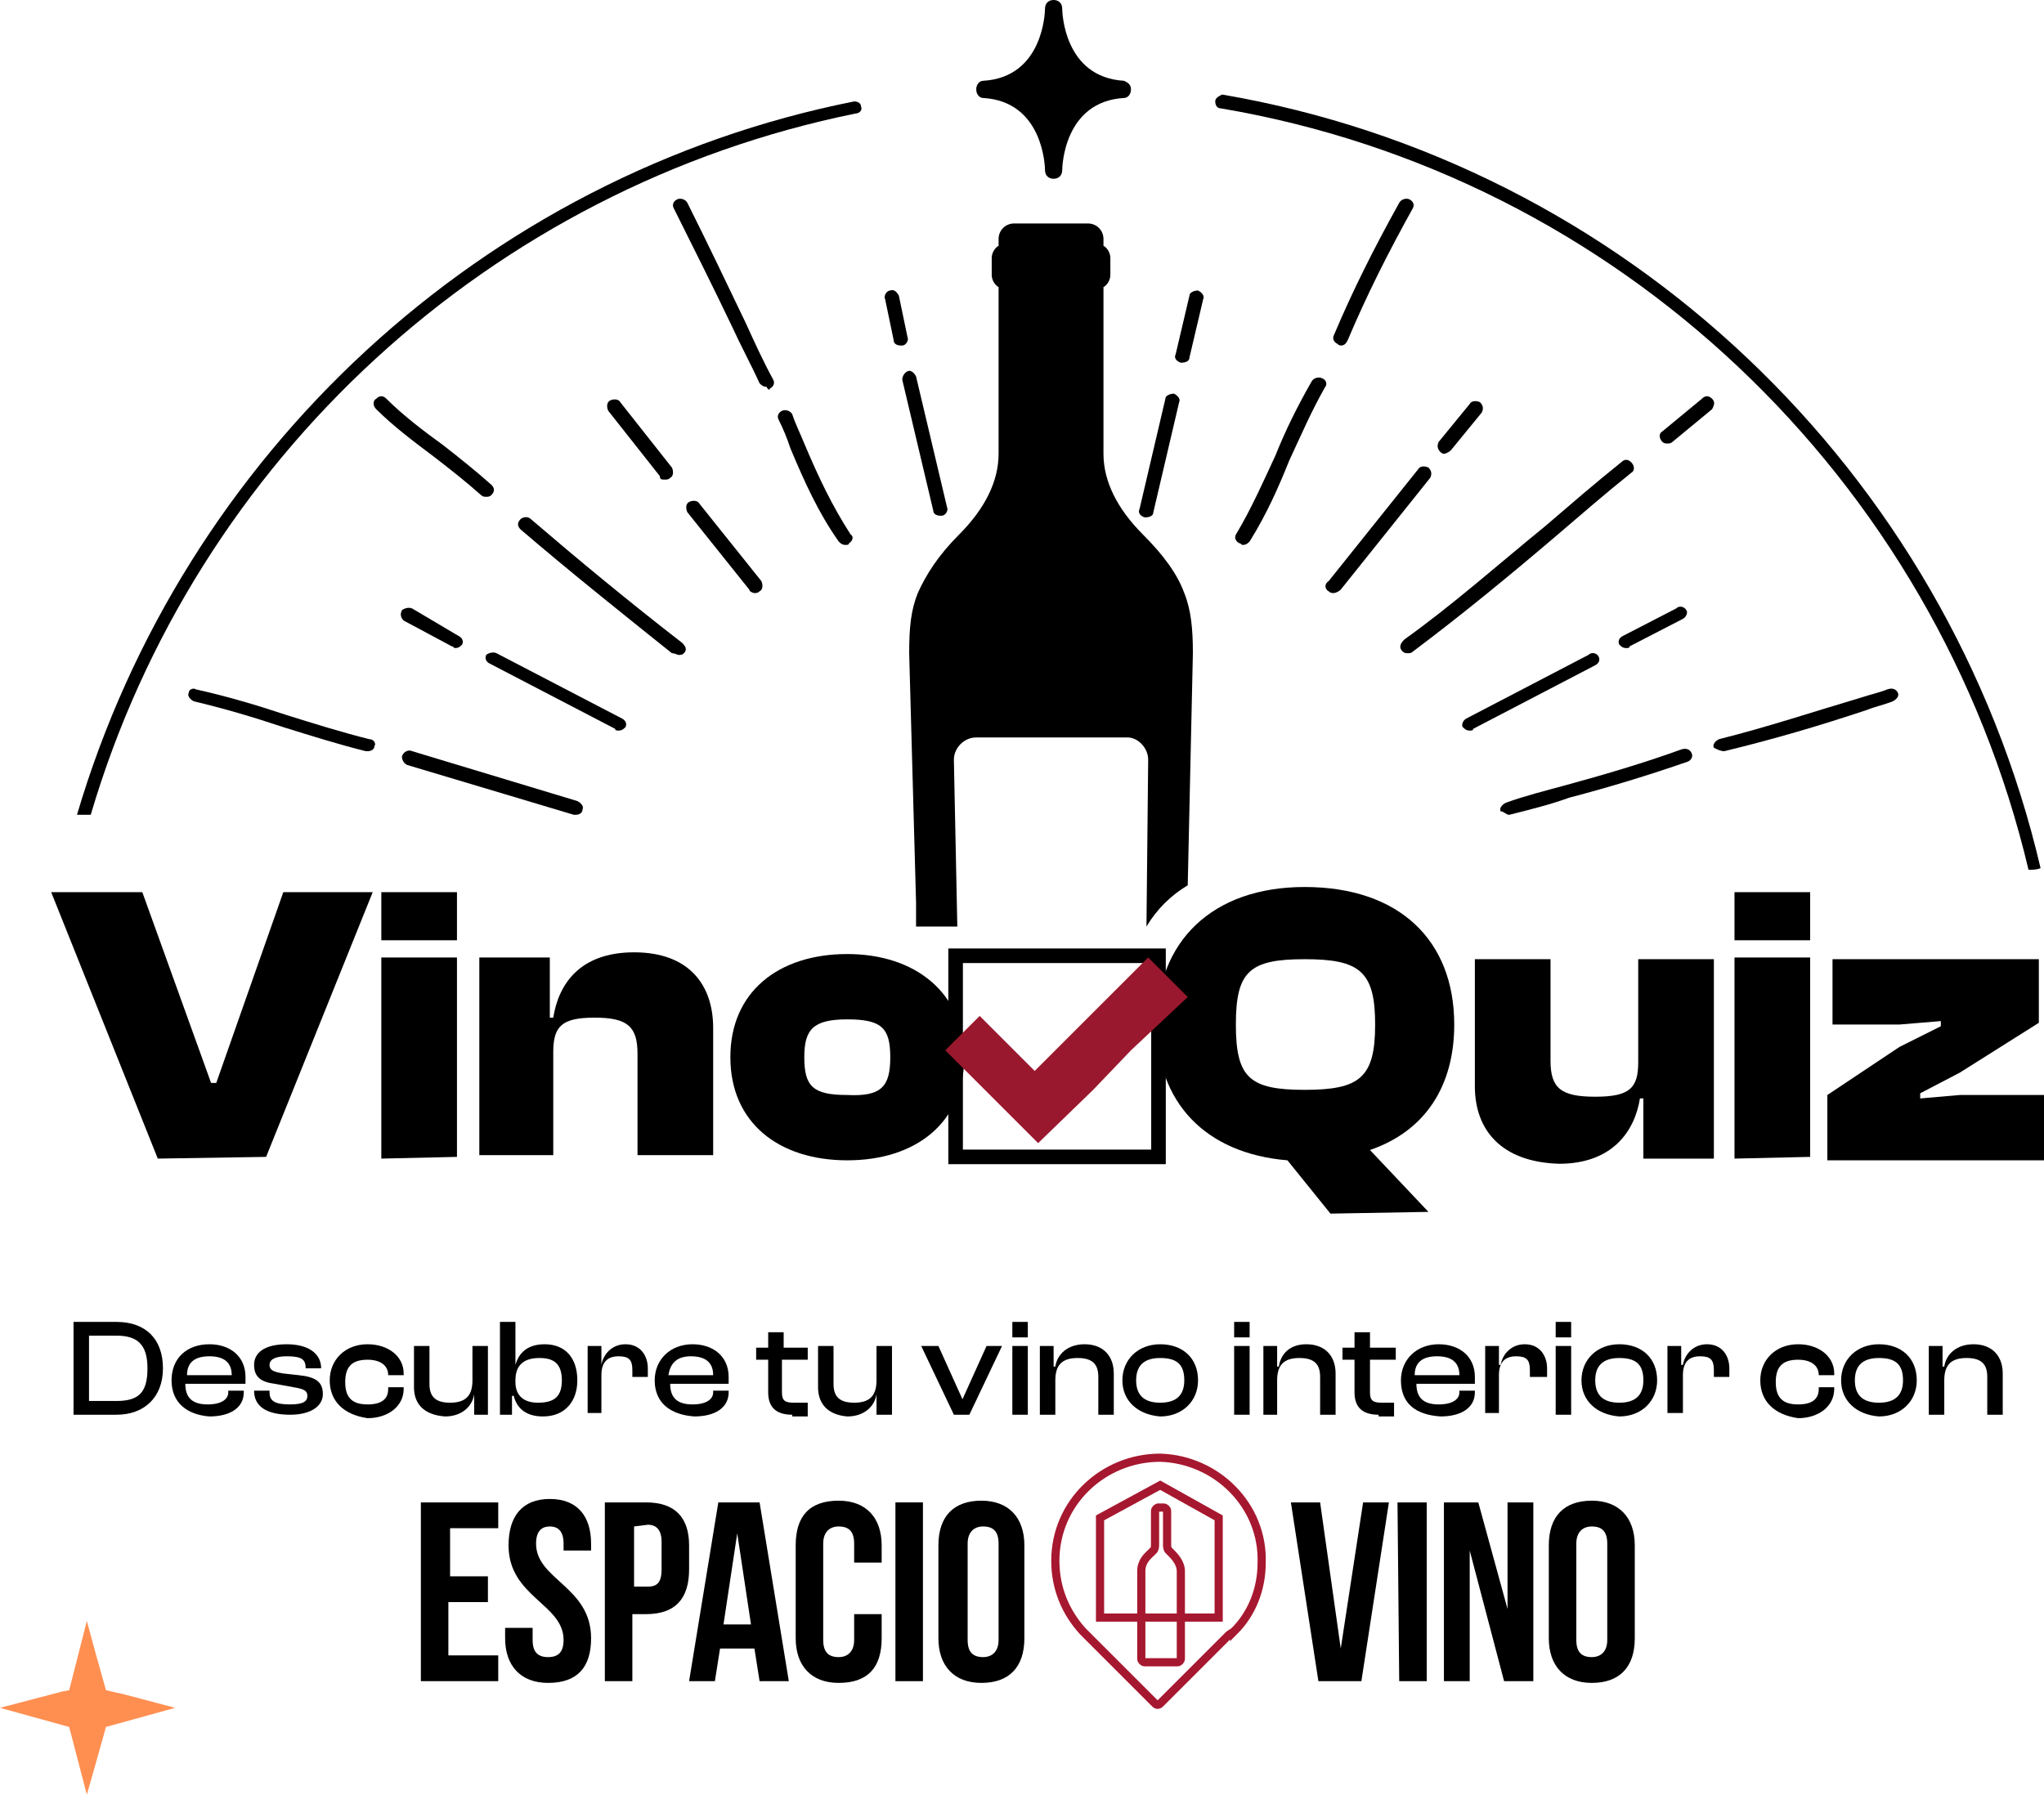 <?xml version="1.0" encoding="UTF-8" standalone="no"?>
<!-- Created with Inkscape (http://www.inkscape.org/) -->

<svg
   xmlns:dc="http://purl.org/dc/elements/1.1/"
   xmlns:cc="http://creativecommons.org/ns#"
   xmlns:rdf="http://www.w3.org/1999/02/22-rdf-syntax-ns#"
   xmlns:svg="http://www.w3.org/2000/svg"
   xmlns="http://www.w3.org/2000/svg"
   version="1.1"
   width="100%"
   height="100%"
   viewBox="0 0 118.877 104.405"
   id="Capa_1"
   xml:space="preserve"><defs
   id="defs188" />
<style
   type="text/css"
   id="style3" />
<g
   transform="translate(2.977,0.2)"
   id="Layer_1">
	<g
   id="g6">
		<g
   id="g8"
   style="fill:#000000;fill-opacity:1;enable-background:new">
			<path
   d="m 1.3,82.1 v -5.4 h 2.5 c 1.7,0 2.7,1 2.7,2.7 0,1.7 -1.1,2.7 -2.7,2.7 H 1.3 z m 0.9,-4.6 v 3.8 h 1.6 c 1.3,0 1.8,-0.5 1.8,-1.9 C 5.6,78 5,77.5 3.8,77.5 H 2.2 z"
   id="path10"
   style="fill:#000000;fill-opacity:1" />
			<path
   d="M 7,80.1 C 7,78.8 7.9,78 9.2,78 c 1.2,0 2.1,0.7 2.1,1.9 0,0.1 0,0.3 0,0.4 H 7.8 c 0,0.8 0.4,1.2 1.3,1.2 0.8,0 1.2,-0.3 1.2,-0.7 v -0.1 h 0.9 v 0.1 c 0,0.9 -0.8,1.4 -2,1.4 C 7.9,82.1 7,81.4 7,80.1 z m 0.9,-0.3 h 2.6 v 0 c 0,-0.7 -0.4,-1.1 -1.3,-1.1 -0.9,0 -1.3,0.4 -1.3,1.1 z"
   id="path12"
   style="fill:#000000;fill-opacity:1" />
			<path
   d="m 11.8,80.7 0,0 0.9,0 v 0.1 c 0,0.5 0.3,0.7 1.2,0.7 0.8,0 1,-0.2 1,-0.5 0,-0.3 -0.2,-0.4 -0.8,-0.5 L 13,80.3 c -0.8,-0.1 -1.2,-0.4 -1.2,-1.1 0,-0.7 0.6,-1.2 1.9,-1.2 1.2,0 2,0.5 2,1.4 v 0 h -0.9 v 0 c 0,-0.5 -0.2,-0.7 -1.1,-0.7 -0.7,0 -1,0.2 -1,0.5 0,0.3 0.2,0.4 0.8,0.5 l 0.9,0.1 c 1,0.1 1.4,0.4 1.4,1.1 0,0.7 -0.7,1.2 -1.9,1.2 -1.4,0 -2.1,-0.5 -2.1,-1.4 z"
   id="path14"
   style="fill:#000000;fill-opacity:1" />
			<path
   d="m 16.2,80.1 c 0,-1.2 0.9,-2.1 2.2,-2.1 1.2,0 2.1,0.7 2.1,1.7 v 0.1 h -0.9 v 0 c 0,-0.6 -0.5,-0.9 -1.2,-0.9 -0.9,0 -1.3,0.4 -1.3,1.3 0,0.9 0.4,1.3 1.3,1.3 0.8,0 1.2,-0.3 1.2,-0.9 v -0.1 h 0.9 v 0.1 c 0,1 -0.9,1.7 -2.1,1.7 -1.4,-0.2 -2.2,-1 -2.2,-2.2 z"
   id="path16"
   style="fill:#000000;fill-opacity:1" />
			<path
   d="M 21.1,80.5 V 78.1 H 22 v 2.2 c 0,0.7 0.3,1.1 1.2,1.1 0.9,0 1.3,-0.4 1.3,-1.3 v -2 h 0.9 v 4 h -0.8 v -1.2 h 0 c -0.1,0.7 -0.7,1.3 -1.7,1.3 -1.3,-0.1 -1.8,-0.8 -1.8,-1.7 z"
   id="path18"
   style="fill:#000000;fill-opacity:1" />
			<path
   d="M 26.1,82.1 V 76.7 H 27 v 2.5 h 0 c 0.2,-0.7 0.7,-1.2 1.7,-1.2 1.2,0 1.9,0.8 1.9,2.1 0,1.2 -0.7,2.1 -2,2.1 -0.9,0 -1.5,-0.4 -1.7,-1.2 h -0.1 v 1.1 h -0.7 z m 2.2,-0.7 c 0.9,0 1.4,-0.3 1.4,-1.3 0,-1 -0.5,-1.3 -1.3,-1.3 -0.9,0 -1.4,0.4 -1.4,1.3 v 0.1 c 0,0.8 0.5,1.2 1.3,1.2 z"
   id="path20"
   style="fill:#000000;fill-opacity:1" />
			<path
   d="m 31.2,82.1 v -4 H 32 v 1.1 h 0 c 0.1,-0.6 0.6,-1.2 1.4,-1.2 0.9,0 1.3,0.7 1.3,1.4 v 0.5 h -0.9 v -0.4 c 0,-0.6 -0.2,-0.8 -0.8,-0.8 -0.7,0 -1,0.4 -1,1.1 V 82 h -0.8 z"
   id="path22"
   style="fill:#000000;fill-opacity:1" />
			<path
   d="m 35.1,80.1 c 0,-1.2 0.9,-2.1 2.2,-2.1 1.2,0 2.1,0.7 2.1,1.9 0,0.1 0,0.3 0,0.4 H 36 c 0,0.8 0.4,1.2 1.3,1.2 0.8,0 1.2,-0.3 1.2,-0.7 v -0.1 h 0.9 v 0.1 c 0,0.9 -0.8,1.4 -2,1.4 -1.4,-0.1 -2.3,-0.8 -2.3,-2.1 z m 0.8,-0.3 h 2.6 v 0 c 0,-0.7 -0.4,-1.1 -1.3,-1.1 -0.8,0 -1.2,0.4 -1.3,1.1 z"
   id="path24"
   style="fill:#000000;fill-opacity:1" />
			<path
   d="m 43.1,82.1 c -0.9,0 -1.4,-0.4 -1.4,-1.3 V 78.9 H 41 v -0.7 h 0.7 v -0.9 h 0.9 v 0.9 H 44 v 0.7 h -1.5 v 1.9 c 0,0.5 0.2,0.6 0.7,0.6 H 44 v 0.8 h -0.9 z"
   id="path26"
   style="fill:#000000;fill-opacity:1" />
			<path
   d="m 44.6,80.5 v -2.4 h 0.9 v 2.2 c 0,0.7 0.3,1.1 1.2,1.1 0.9,0 1.3,-0.4 1.3,-1.3 v -2 h 0.9 v 4 H 48 v -1.2 h 0 c -0.1,0.7 -0.7,1.3 -1.7,1.3 -1.2,-0.1 -1.7,-0.8 -1.7,-1.7 z"
   id="path28"
   style="fill:#000000;fill-opacity:1" />
			<path
   d="m 52.5,82.1 -1.9,-4 h 1 l 1.4,3.1 h 0 l 1.4,-3.1 h 0.9 l -1.9,4 h -0.9 z"
   id="path30"
   style="fill:#000000;fill-opacity:1" />
			<path
   d="m 55.9,77.6 v -0.9 h 0.9 v 0.9 h -0.9 z m 0,4.5 v -4 h 0.9 v 4 h -0.9 z"
   id="path32"
   style="fill:#000000;fill-opacity:1" />
			<path
   d="m 57.5,82.1 v -4 h 0.8 v 1.2 h 0.1 c 0.1,-0.7 0.7,-1.3 1.7,-1.3 1.1,0 1.7,0.7 1.7,1.7 v 2.4 h -0.9 v -2.2 c 0,-0.7 -0.3,-1.1 -1.2,-1.1 -0.9,0 -1.3,0.4 -1.3,1.3 v 2 h -0.9 z"
   id="path34"
   style="fill:#000000;fill-opacity:1" />
			<path
   d="m 62.3,80.1 c 0,-1.2 0.9,-2.1 2.2,-2.1 1.3,0 2.2,0.8 2.2,2.1 0,1.2 -0.9,2.1 -2.2,2.1 -1.3,-0.1 -2.2,-0.9 -2.2,-2.1 z m 3.6,0 c 0,-0.9 -0.4,-1.3 -1.4,-1.3 -1,0 -1.4,0.5 -1.4,1.3 0,0.8 0.4,1.3 1.4,1.3 1,0 1.4,-0.5 1.4,-1.3 z"
   id="path36"
   style="fill:#000000;fill-opacity:1" />
			<path
   d="m 68.8,77.6 v -0.9 h 0.9 v 0.9 h -0.9 z m 0,4.5 v -4 h 0.9 v 4 h -0.9 z"
   id="path38"
   style="fill:#000000;fill-opacity:1" />
			<path
   d="m 70.5,82.1 v -4 h 0.8 v 1.2 h 0.1 C 71.5,78.6 72,78 73,78 c 1.1,0 1.7,0.7 1.7,1.7 v 2.4 h -0.9 v -2.2 c 0,-0.7 -0.3,-1.1 -1.2,-1.1 -0.9,0 -1.3,0.4 -1.3,1.3 v 2 h -0.8 z"
   id="path40"
   style="fill:#000000;fill-opacity:1" />
			<path
   d="m 77.2,82.1 c -0.9,0 -1.4,-0.4 -1.4,-1.3 v -1.9 h -0.7 v -0.7 h 0.7 v -0.9 h 0.9 v 0.9 h 1.5 v 0.7 h -1.5 v 1.9 c 0,0.5 0.2,0.6 0.7,0.6 h 0.7 v 0.8 h -0.9 z"
   id="path42"
   style="fill:#000000;fill-opacity:1" />
			<path
   d="m 78.5,80.1 c 0,-1.2 0.9,-2.1 2.2,-2.1 1.2,0 2.1,0.7 2.1,1.9 0,0.1 0,0.3 0,0.4 h -3.4 c 0,0.8 0.4,1.2 1.3,1.2 0.8,0 1.2,-0.3 1.2,-0.7 v -0.1 h 0.9 v 0.1 c 0,0.9 -0.8,1.4 -2,1.4 -1.5,-0.1 -2.3,-0.8 -2.3,-2.1 z m 0.8,-0.3 h 2.6 v 0 c 0,-0.7 -0.4,-1.1 -1.3,-1.1 -0.9,0 -1.3,0.4 -1.3,1.1 z"
   id="path44"
   style="fill:#000000;fill-opacity:1" />
			<path
   d="m 83.4,82.1 v -4 h 0.8 v 1.1 h 0.1 c 0.1,-0.6 0.6,-1.2 1.4,-1.2 0.9,0 1.3,0.7 1.3,1.4 v 0.5 h -1 v -0.4 c 0,-0.6 -0.2,-0.8 -0.8,-0.8 -0.7,0 -1,0.4 -1,1.1 V 82 h -0.8 z"
   id="path46"
   style="fill:#000000;fill-opacity:1" />
			<path
   d="m 87.5,77.6 v -0.9 h 0.9 v 0.9 h -0.9 z m 0,4.5 v -4 h 0.9 v 4 h -0.9 z"
   id="path48"
   style="fill:#000000;fill-opacity:1" />
			<path
   d="m 89,80.1 c 0,-1.2 0.9,-2.1 2.2,-2.1 1.3,0 2.2,0.8 2.2,2.1 0,1.2 -0.9,2.1 -2.2,2.1 C 89.9,82.1 89,81.3 89,80.1 z m 3.6,0 c 0,-0.9 -0.4,-1.3 -1.4,-1.3 -1,0 -1.4,0.5 -1.4,1.3 0,0.8 0.4,1.3 1.4,1.3 1,0 1.4,-0.5 1.4,-1.3 z"
   id="path50"
   style="fill:#000000;fill-opacity:1" />
			<path
   d="m 94,82.1 v -4 h 0.8 v 1.1 h 0.1 C 95,78.6 95.5,78 96.3,78 c 0.9,0 1.3,0.7 1.3,1.4 v 0.5 h -0.9 v -0.4 c 0,-0.6 -0.2,-0.8 -0.8,-0.8 -0.7,0 -1,0.4 -1,1.1 V 82 H 94 z"
   id="path52"
   style="fill:#000000;fill-opacity:1" />
			<path
   d="m 99.4,80.1 c 0,-1.2 0.9,-2.1 2.2,-2.1 1.2,0 2.1,0.7 2.1,1.7 v 0.1 h -0.9 v 0 c 0,-0.6 -0.5,-0.9 -1.2,-0.9 -0.9,0 -1.3,0.4 -1.3,1.3 0,0.9 0.4,1.3 1.3,1.3 0.8,0 1.2,-0.3 1.2,-0.9 v -0.1 h 0.9 v 0.1 c 0,1 -0.9,1.7 -2.1,1.7 -1.4,-0.2 -2.2,-1 -2.2,-2.2 z"
   id="path54"
   style="fill:#000000;fill-opacity:1" />
			<path
   d="m 104.1,80.1 c 0,-1.2 0.9,-2.1 2.2,-2.1 1.3,0 2.2,0.8 2.2,2.1 0,1.2 -0.9,2.1 -2.2,2.1 -1.3,-0.1 -2.2,-0.9 -2.2,-2.1 z m 3.6,0 c 0,-0.9 -0.4,-1.3 -1.4,-1.3 -1,0 -1.4,0.5 -1.4,1.3 0,0.8 0.4,1.3 1.4,1.3 1,0 1.4,-0.5 1.4,-1.3 z"
   id="path56"
   style="fill:#000000;fill-opacity:1" />
			<path
   d="m 109.2,82.1 v -4 h 0.8 v 1.2 h 0.1 c 0.1,-0.7 0.7,-1.3 1.7,-1.3 1.1,0 1.7,0.7 1.7,1.7 v 2.4 h -0.9 v -2.2 c 0,-0.7 -0.3,-1.1 -1.2,-1.1 -0.9,0 -1.3,0.4 -1.3,1.3 v 2 h -0.9 z"
   id="path58"
   style="fill:#000000;fill-opacity:1" />
		</g>
		<g
   id="g60">
			<rect
   width="11.8"
   height="11.7"
   x="52.6"
   y="55.4"
   id="rect62"
   style="fill:none;stroke:#000000;stroke-width:0.848;stroke-miterlimit:10" />
			<path
   d="m 67.7,5.7 0,0 c 0,0.2 0.1,0.4 0.3,0.4 23.1,3.9 41.6,21.5 47,44.3 0.2,0 0.5,0 0.7,-0.1 -5.4,-23.1 -24.2,-41 -47.6,-45 -0.2,0.1 -0.4,0.2 -0.4,0.4 z"
   id="path64" />
			<path
   d="m 47.1,6 0,0 C 47.1,5.8 46.9,5.7 46.7,5.7 25.1,10 7.7,26.2 1.5,47.2 H 2.3 C 8.4,26.5 25.6,10.7 46.8,6.4 47,6.4 47.2,6.2 47.1,6 z"
   id="path66" />
			<path
   d="m 49,19.6 c 0,0.2 0.2,0.3 0.4,0.3 h 0.1 c 0.2,0 0.4,-0.3 0.3,-0.5 L 49.3,17 c -0.1,-0.2 -0.3,-0.4 -0.5,-0.3 -0.2,0 -0.4,0.3 -0.3,0.5 l 0.5,2.4 z"
   id="path68" />
			<path
   d="m 49.5,21.9 1.8,7.6 c 0,0.2 0.2,0.3 0.4,0.3 h 0.1 c 0.2,0 0.4,-0.3 0.3,-0.5 l -1.8,-7.6 c -0.1,-0.2 -0.3,-0.4 -0.5,-0.3 -0.2,0.1 -0.3,0.3 -0.3,0.5 z"
   id="path70" />
			<path
   d="M 41.8,22.4 C 42,22.3 42.1,22.1 42,21.9 41.4,20.8 40.9,19.7 40.4,18.6 39.3,16.3 38.2,14 37,11.6 c -0.1,-0.2 -0.4,-0.3 -0.6,-0.2 -0.2,0.1 -0.3,0.3 -0.2,0.5 1.2,2.4 2.3,4.6 3.4,6.9 0.5,1.1 1.1,2.2 1.6,3.3 0.1,0.1 0.2,0.2 0.4,0.2 0.1,0.2 0.2,0.2 0.2,0.1 z"
   id="path72" />
			<path
   d="m 43.1,23.9 c -0.1,-0.2 -0.4,-0.3 -0.6,-0.2 -0.2,0.1 -0.3,0.3 -0.2,0.5 0.3,0.6 0.5,1.1 0.7,1.7 0.8,1.9 1.6,3.7 2.8,5.4 0.1,0.1 0.2,0.2 0.4,0.2 0.1,0 0.2,0 0.2,-0.1 0.2,-0.1 0.3,-0.4 0.1,-0.5 -1.1,-1.7 -1.9,-3.4 -2.7,-5.3 -0.2,-0.5 -0.5,-1.1 -0.7,-1.7 z"
   id="path74" />
			<path
   d="m 35.7,27.7 c 0.1,0 0.2,0 0.3,-0.1 0.2,-0.1 0.2,-0.4 0.1,-0.6 l -3,-3.8 C 33,23 32.7,23 32.5,23.1 c -0.2,0.1 -0.2,0.4 -0.1,0.6 l 3,3.8 c 0,0.2 0.1,0.2 0.3,0.2 z"
   id="path76" />
			<path
   d="m 40.9,34.3 c 0.1,0 0.2,0 0.3,-0.1 0.2,-0.1 0.2,-0.4 0.1,-0.6 L 37.7,29.1 C 37.6,28.9 37.3,28.9 37.1,29 36.9,29.1 36.9,29.4 37,29.6 l 3.6,4.5 c 0,0.1 0.2,0.2 0.3,0.2 z"
   id="path78" />
			<path
   d="m 25,28.6 c 0.1,0.1 0.2,0.1 0.3,0.1 0.1,0 0.2,0 0.3,-0.1 0.2,-0.2 0.2,-0.4 0,-0.6 -0.9,-0.8 -1.9,-1.6 -2.8,-2.3 -1.1,-0.8 -2.3,-1.7 -3.3,-2.7 -0.2,-0.2 -0.4,-0.2 -0.6,0 -0.2,0.1 -0.2,0.4 0,0.6 1,1 2.2,1.9 3.4,2.8 0.9,0.7 1.8,1.4 2.7,2.2 z"
   id="path80" />
			<path
   d="m 36.5,37.9 c 0.1,0 0.2,0 0.3,-0.1 0.2,-0.2 0.1,-0.4 -0.1,-0.6 -3.1,-2.4 -6,-4.8 -8.8,-7.2 -0.2,-0.2 -0.5,-0.1 -0.6,0 -0.2,0.2 -0.2,0.4 0,0.6 2.8,2.4 5.8,4.8 8.8,7.2 0.2,0 0.3,0.1 0.4,0.1 z"
   id="path82" />
			<path
   d="m 20.5,35.9 2.8,1.5 c 0.1,0 0.1,0.1 0.2,0.1 0.2,0 0.3,-0.1 0.4,-0.2 0.1,-0.2 0,-0.4 -0.2,-0.5 L 21,35.2 c -0.2,-0.1 -0.5,0 -0.6,0.1 -0.1,0.2 -0.1,0.4 0.1,0.6 z"
   id="path84" />
			<path
   d="m 33,42.3 c 0.2,0 0.3,-0.1 0.4,-0.2 0.1,-0.2 0,-0.4 -0.2,-0.5 l -7.3,-3.8 c -0.2,-0.1 -0.5,0 -0.6,0.1 -0.1,0.2 0,0.4 0.2,0.5 l 7.3,3.8 c 0,0.1 0.1,0.1 0.2,0.1 z"
   id="path86" />
			<path
   d="M 18.5,42.8 C 16.9,42.4 15.3,41.9 13.7,41.4 11.9,40.8 10.2,40.3 8.4,39.9 8.3,39.8 8,39.9 8,40.1 c -0.1,0.2 0.1,0.4 0.3,0.5 1.7,0.4 3.4,0.9 5.2,1.5 1.6,0.5 3.2,1 4.8,1.4 h 0.1 c 0.2,0 0.4,-0.1 0.4,-0.3 0.1,-0.1 0,-0.4 -0.3,-0.4 z"
   id="path88" />
			<path
   d="m 20.7,44.3 9.7,2.9 h 0.1 c 0.2,0 0.4,-0.1 0.4,-0.3 0.1,-0.2 -0.1,-0.4 -0.3,-0.5 L 21,43.5 c -0.2,-0.1 -0.5,0 -0.6,0.3 0,0.2 0.1,0.4 0.3,0.5 z"
   id="path90" />
			<path
   d="m 97.3,43.5 0,0 c 2.9,-0.7 5.6,-1.5 8.3,-2.4 0.5,-0.2 1,-0.3 1.5,-0.5 0.2,-0.1 0.4,-0.3 0.3,-0.5 -0.1,-0.2 -0.3,-0.3 -0.6,-0.2 -0.5,0.2 -1,0.3 -1.6,0.5 -2.7,0.8 -5.4,1.7 -8.2,2.4 -0.2,0.1 -0.4,0.3 -0.3,0.5 0.2,0.1 0.4,0.2 0.6,0.2 z"
   id="path92" />
			<path
   d="m 84.8,47.2 0,0 c 1.2,-0.3 2.4,-0.6 3.5,-1 2.3,-0.6 4.6,-1.3 6.9,-2.1 0.2,-0.1 0.3,-0.3 0.2,-0.5 -0.1,-0.2 -0.3,-0.3 -0.6,-0.2 -2.2,0.8 -4.6,1.5 -6.8,2.1 -1.1,0.3 -2.3,0.6 -3.4,1 -0.2,0.1 -0.4,0.3 -0.3,0.5 0.2,0 0.3,0.2 0.5,0.2 z"
   id="path94" />
			<path
   d="m 90,38 c -0.1,-0.2 -0.4,-0.3 -0.6,-0.1 l -7.1,3.7 c -0.2,0.1 -0.3,0.4 -0.2,0.5 0.1,0.1 0.2,0.2 0.4,0.2 0.1,0 0.2,0 0.2,-0.1 l 7.1,-3.7 C 90,38.4 90.1,38.2 90,38 z"
   id="path96" />
			<path
   d="m 91.2,37.3 c 0.1,0.1 0.2,0.2 0.4,0.2 0.1,0 0.2,0 0.2,-0.1 l 3.1,-1.6 c 0.2,-0.1 0.3,-0.4 0.2,-0.5 C 95,35.1 94.7,35 94.5,35.2 l -3.1,1.6 c -0.2,0.1 -0.3,0.3 -0.2,0.5 z"
   id="path98" />
			<path
   d="M 96.6,23 C 96.4,22.8 96.2,22.8 96,23 l -2.3,1.9 c -0.2,0.1 -0.2,0.4 0,0.6 0.1,0.1 0.2,0.1 0.3,0.1 0.1,0 0.2,0 0.3,-0.1 l 2.3,-1.9 c 0.1,-0.2 0.2,-0.4 0,-0.6 z"
   id="path100" />
			<path
   d="m 78.6,37.7 c 0.1,0.1 0.2,0.1 0.3,0.1 0.1,0 0.2,0 0.3,-0.1 2.8,-2.1 5.6,-4.4 8.3,-6.7 1.4,-1.2 2.9,-2.5 4.4,-3.7 0.2,-0.1 0.2,-0.4 0,-0.6 -0.2,-0.2 -0.4,-0.2 -0.6,0 -1.5,1.2 -3,2.5 -4.4,3.7 -2.7,2.2 -5.4,4.6 -8.2,6.6 -0.3,0.3 -0.3,0.5 -0.1,0.7 z"
   id="path102" />
			<path
   d="m 74.3,34.2 c 0.1,0.1 0.2,0.1 0.3,0.1 0.1,0 0.3,-0.1 0.4,-0.2 l 5.2,-6.5 c 0.1,-0.2 0.1,-0.4 -0.1,-0.6 -0.2,-0.1 -0.5,-0.1 -0.6,0.1 l -5.2,6.5 c -0.3,0.2 -0.2,0.5 0,0.6 z"
   id="path104" />
			<path
   d="m 81,26.2 c 0.1,0 0.3,-0.1 0.4,-0.2 l 1.8,-2.2 c 0.1,-0.2 0.1,-0.4 -0.1,-0.6 -0.2,-0.1 -0.5,-0.1 -0.6,0.1 l -1.8,2.2 c -0.1,0.2 -0.1,0.4 0.1,0.6 0,0 0.1,0.1 0.2,0.1 z"
   id="path106" />
			<path
   d="m 75,19.9 c 0.2,0 0.3,-0.1 0.4,-0.3 1.1,-2.6 2.3,-5 3.8,-7.7 0.1,-0.2 0,-0.4 -0.2,-0.5 -0.2,-0.1 -0.5,0 -0.6,0.2 -1.5,2.7 -2.7,5.1 -3.8,7.7 -0.1,0.2 0,0.4 0.2,0.5 0.1,0.1 0.2,0.1 0.2,0.1 z"
   id="path108" />
			<path
   d="m 73.9,21.8 c -0.2,-0.1 -0.5,0 -0.6,0.2 -0.8,1.4 -1.5,2.8 -2.1,4.3 -0.7,1.5 -1.4,3.1 -2.3,4.6 -0.1,0.2 0,0.4 0.2,0.5 0.1,0 0.1,0.1 0.2,0.1 0.2,0 0.3,-0.1 0.4,-0.2 1,-1.6 1.7,-3.2 2.3,-4.7 0.7,-1.5 1.3,-2.9 2.1,-4.3 0.1,-0.1 0.1,-0.4 -0.2,-0.5 z"
   id="path110" />
			<path
   d="m 63.6,29.9 0,0 c 0.3,0 0.5,-0.1 0.5,-0.3 l 1.5,-6.4 c 0.1,-0.2 -0.1,-0.4 -0.3,-0.5 -0.2,0 -0.5,0.1 -0.5,0.3 l -1.5,6.4 c -0.1,0.2 0,0.4 0.3,0.5 z"
   id="path112" />
			<path
   d="m 65.7,20.9 0,0 c 0.3,0 0.5,-0.1 0.5,-0.3 L 67,17.2 c 0.1,-0.2 -0.1,-0.4 -0.3,-0.5 -0.2,0 -0.5,0.1 -0.5,0.3 l -0.8,3.4 c -0.1,0.2 0,0.4 0.3,0.5 z"
   id="path114" />
			<path
   d="M 6.2,67.2 0,51.7 h 5.3 l 4,11.1 h 0.3 l 3.9,-11.1 h 5.2 l -6.2,15.4 -6.3,0.1 0,0 z"
   id="path116" />
			<path
   d="m 19.2,54.5 v -2.8 h 4.4 v 2.8 h -4.4 z m 0,12.7 V 55.5 h 4.4 v 11.6 l -4.4,0.1 0,0 z"
   id="path118" />
			<path
   d="M 24.9,67.2 V 55.5 H 29 V 59 h 0.2 c 0.3,-1.9 1.5,-3.8 4.7,-3.8 3.2,0 4.6,1.9 4.6,4.4 V 67 h -4.4 v -5.9 c 0,-1.6 -0.6,-2.1 -2.5,-2.1 -1.9,0 -2.4,0.5 -2.4,2 v 6 h -4.3 v 0.2 z"
   id="path120" />
			<path
   d="m 39.5,61.3 c 0,-3.8 2.8,-6 6.8,-6 4,0 6.8,2.3 6.8,6 0,3.8 -2.8,6 -6.8,6 -4,0 -6.8,-2.2 -6.8,-6 z m 9.3,0 c 0,-1.7 -0.5,-2.2 -2.5,-2.2 -2,0 -2.5,0.6 -2.5,2.2 0,1.7 0.5,2.2 2.5,2.2 2,0.1 2.5,-0.5 2.5,-2.2 z"
   id="path122" />
			<path
   d="m 74.4,70.4 -2.5,-3.1 c -4.8,-0.4 -7.6,-3.4 -7.6,-7.9 0,-4.8 3.2,-8 8.6,-8 5.5,0 8.7,3.1 8.7,8 0,3.6 -1.7,6.2 -4.9,7.3 l 3.4,3.6 -5.7,0.1 0,0 z m 2.6,-11 c 0,-3.1 -0.9,-3.8 -4.1,-3.8 -3.2,0 -4,0.7 -4,3.8 0,3.1 0.8,3.8 4,3.8 3.2,0 4.1,-0.7 4.1,-3.8 z"
   id="path124" />
			<path
   d="m 82.8,63 v -7.4 h 4.4 v 5.9 c 0,1.6 0.6,2.1 2.6,2.1 2,0 2.5,-0.5 2.5,-2 v -6 h 4.4 v 11.6 h -4.1 v -3.5 h -0.2 c -0.3,1.9 -1.6,3.8 -4.7,3.8 -3.4,-0.1 -4.9,-2 -4.9,-4.5 z"
   id="path126" />
			<path
   d="m 97.9,54.5 v -2.8 h 4.4 v 2.8 h -4.4 z m 0,12.7 V 55.5 h 4.4 v 11.6 l -4.4,0.1 0,0 z"
   id="path128" />
			<path
   d="m 103.3,67.2 v -3.7 l 4.2,-2.8 2.4,-1.2 v -0.3 l -2.4,0.2 h -3.9 v -3.8 h 12 v 3.7 l -4.6,2.9 -2.3,1.2 v 0.3 l 2.3,-0.2 h 4.9 v 3.8 h -12.6 v -0.1 z"
   id="path130" />
			<path
   d="m 54.2,5.5 c 3.5,0.2 3.6,4 3.6,4.2 0,0.3 0.2,0.5 0.5,0.5 0.3,0 0.5,-0.2 0.5,-0.5 0,-0.2 0.1,-4 3.6,-4.2 0.2,0 0.4,-0.2 0.4,-0.5 0,-0.3 -0.2,-0.4 -0.4,-0.5 -3.5,-0.2 -3.6,-4 -3.6,-4.2 0,-0.3 -0.2,-0.5 -0.5,-0.5 -0.3,0 -0.5,0.2 -0.5,0.5 0,0.2 -0.1,4 -3.6,4.2 -0.2,0 -0.4,0.2 -0.4,0.5 0,0.3 0.2,0.5 0.4,0.5 z"
   id="path132" />
			<polygon
   points="52,60.9 55.2,64.1 55.2,64.1 57.4,66.3 60.6,63.2 60.6,63.2 62.8,60.9 62.8,60.9 66.1,57.8 63.8,55.5 57.2,62.1 54,58.9 "
   id="polygon134"
   style="fill:#9a182e" />
			<path
   d="m 63.8,44 0,0 -0.1,9.7 0,0 c 0.6,-1 1.4,-1.8 2.4,-2.4 l 0.3,-13.5 0,0 c 0,-1.4 -0.1,-2.5 -0.5,-3.5 -0.4,-1.1 -1.2,-2.2 -2.4,-3.4 -1.5,-1.5 -2.3,-3.1 -2.3,-4.7 v -9.7 c 0.2,-0.1 0.4,-0.4 0.4,-0.7 v -1 c 0,-0.3 -0.2,-0.6 -0.4,-0.7 v -0.4 c 0,-0.5 -0.4,-0.9 -0.9,-0.9 H 56 c -0.5,0 -0.9,0.4 -0.9,0.9 v 0.4 c -0.2,0.1 -0.4,0.4 -0.4,0.7 v 1 c 0,0.3 0.2,0.6 0.4,0.7 v 9.7 c 0,1.6 -0.8,3.2 -2.3,4.7 -1.2,1.2 -1.9,2.3 -2.4,3.4 -0.4,1 -0.5,2 -0.5,3.5 l 0,0 0.4,14.5 v 1.4 l 0,0 h 2.4 L 52.5,44 c 0,-0.7 0.6,-1.3 1.3,-1.3 h 8.8 c 0.6,0 1.2,0.6 1.2,1.3 z"
   id="path136" />
		</g>
		<g
   id="g138">
			<g
   id="g140">
				<g
   id="g142">
					<g
   id="g144">
						<path
   d="m 23.1,91.5 h 2.3 V 93 h -2.3 v 3.1 H 26 v 1.5 H 21.5 V 87.2 H 26 v 1.5 h -2.8 v 2.8 h -0.1 z"
   id="path146" />
						<path
   d="m 29,87 c 1.6,0 2.4,1 2.4,2.6 V 90 h -1.6 v -0.4 c 0,-0.7 -0.3,-1 -0.8,-1 -0.5,0 -0.8,0.3 -0.8,1 0,2.1 3.2,2.5 3.2,5.5 0,1.7 -0.8,2.6 -2.5,2.6 -1.6,0 -2.5,-1 -2.5,-2.6 V 94.5 H 28 v 0.7 c 0,0.7 0.3,1 0.9,1 0.6,0 0.9,-0.3 0.9,-1 0,-2.1 -3.2,-2.5 -3.2,-5.5 C 26.6,88 27.4,87 29,87 z"
   id="path148" />
						<path
   d="m 37.1,89.7 v 1.4 c 0,1.7 -0.8,2.6 -2.5,2.6 h -0.8 v 3.9 H 32.2 V 87.2 h 2.4 c 1.7,0 2.5,0.9 2.5,2.5 z m -3.2,-1.1 v 3.5 h 0.8 c 0.5,0 0.8,-0.2 0.8,-1 v -1.6 c 0,-0.7 -0.3,-1 -0.8,-1 l -0.8,0.1 0,0 z"
   id="path150" />
						<path
   d="m 42.9,97.6 h -1.7 l -0.3,-1.9 h -2 l -0.3,1.9 h -1.5 l 1.7,-10.4 h 2.4 l 1.7,10.4 z m -3.8,-3.3 h 1.6 L 39.9,89 39.1,94.3 z"
   id="path152" />
						<path
   d="m 48.3,93.7 v 1.4 c 0,1.7 -0.8,2.6 -2.5,2.6 -1.6,0 -2.5,-1 -2.5,-2.6 v -5.4 c 0,-1.7 0.8,-2.6 2.5,-2.6 1.6,0 2.5,1 2.5,2.6 v 1 h -1.6 v -1.1 c 0,-0.7 -0.3,-1 -0.9,-1 -0.5,0 -0.9,0.3 -0.9,1 v 5.6 c 0,0.7 0.3,1 0.9,1 0.5,0 0.9,-0.3 0.9,-1 v -1.5 h 1.6 z"
   id="path154" />
						<path
   d="m 49.1,87.2 h 1.6 V 97.6 H 49.1 V 87.2 z"
   id="path156" />
						<path
   d="m 51.6,89.7 c 0,-1.7 0.9,-2.6 2.5,-2.6 1.6,0 2.5,1 2.5,2.6 v 5.4 c 0,1.7 -0.9,2.6 -2.5,2.6 -1.6,0 -2.5,-1 -2.5,-2.6 v -5.4 z m 1.7,5.5 c 0,0.7 0.3,1 0.9,1 0.5,0 0.9,-0.3 0.9,-1 v -5.6 c 0,-0.7 -0.3,-1 -0.9,-1 -0.5,0 -0.9,0.3 -0.9,1 v 5.6 z"
   id="path158" />
						<path
   d="m 75,95.7 1.3,-8.5 h 1.5 L 76.2,97.6 H 73.7 L 72.1,87.2 h 1.7 l 1.2,8.5 z"
   id="path160" />
						<path
   d="M 78.3,87.2 H 80 v 10.4 h -1.6 l -0.1,-10.4 0,0 z"
   id="path162" />
						<path
   d="m 82.5,90 v 7.6 H 81 V 87.2 h 2 l 1.7,6.2 v -6.2 h 1.5 v 10.4 h -1.7 l -2,-7.6 z"
   id="path164" />
						<path
   d="m 87.1,89.7 c 0,-1.7 0.9,-2.6 2.5,-2.6 1.6,0 2.5,1 2.5,2.6 v 5.4 c 0,1.7 -0.9,2.6 -2.5,2.6 -1.6,0 -2.5,-1 -2.5,-2.6 v -5.4 z m 1.6,5.5 c 0,0.7 0.3,1 0.9,1 0.5,0 0.9,-0.3 0.9,-1 v -5.6 c 0,-0.7 -0.3,-1 -0.9,-1 -0.5,0 -0.9,0.3 -0.9,1 v 5.6 z"
   id="path166" />
					</g>
				</g>
			</g>
			<g
   id="g168">
				<g
   id="g170">
					<g
   id="g172">
						<path
   d="m 68.8,94.7 c 1,-1 1.6,-2.4 1.6,-4 0.1,-3.3 -2.6,-6 -5.9,-6.1 -3.3,0 -6.1,2.6 -6.1,6 0,1.6 0.6,3 1.6,4.1 l 0.2,0.2 4,4 c 0.1,0.1 0.2,0.1 0.3,0 l 4,-4 0.3,-0.2 z"
   id="path174"
   style="fill:none;stroke:#a6182f;stroke-width:0.476;stroke-miterlimit:10" />
					</g>
					<g
   id="g176">
						<g
   id="g178">
							<path
   d="m 64.3,87.5 h 0.3 m 0.1,0 c 0.1,0 0.2,0.1 0.2,0.2 v 1.9 c 0,0.2 0,0.3 0.1,0.4 0,0 0,0 0.1,0.1 0.2,0.2 0.6,0.6 0.6,1.1 v 5.1 c 0,0.1 -0.1,0.2 -0.2,0.2 h -1.9 c -0.1,0 -0.2,-0.1 -0.2,-0.2 v -5.1 c 0,-0.6 0.4,-0.9 0.6,-1.1 0,0 0,0 0.1,-0.1 0.1,-0.1 0.1,-0.2 0.1,-0.4 v -1.9 c 0,-0.1 0.1,-0.2 0.2,-0.2 h 0.3 z"
   id="path180"
   style="fill:none;stroke:#a6182f;stroke-width:0.476;stroke-miterlimit:10" />
						</g>
					</g>
					<g
   id="g182">
						<polygon
   points="61,88.1 64.5,86.2 67.9,88.1 67.9,91.5 67.9,93.9 64.5,93.9 61,93.9 61,91.5 "
   id="polygon184"
   style="fill:none;stroke:#a6182f;stroke-width:0.476;stroke-miterlimit:10" />
					</g>
				</g>
			</g>
		</g>
	</g>
</g>
<style
   type="text/css"
   id="style3168" /><g
   transform="matrix(0.856,0,0,0.856,0,94.129)"
   id="g3170">
	<polygon
   points="6.5,9.9 5.9,12 4.7,7.4 0,6.1 4.2,5 4.7,4.9 5.9,0.2 6.5,2.4 7.2,4.9 8.5,5.2 11.9,6.1 7.2,7.4 "
   id="polygon3172"
   style="fill:#ff8f51" />
</g></svg>